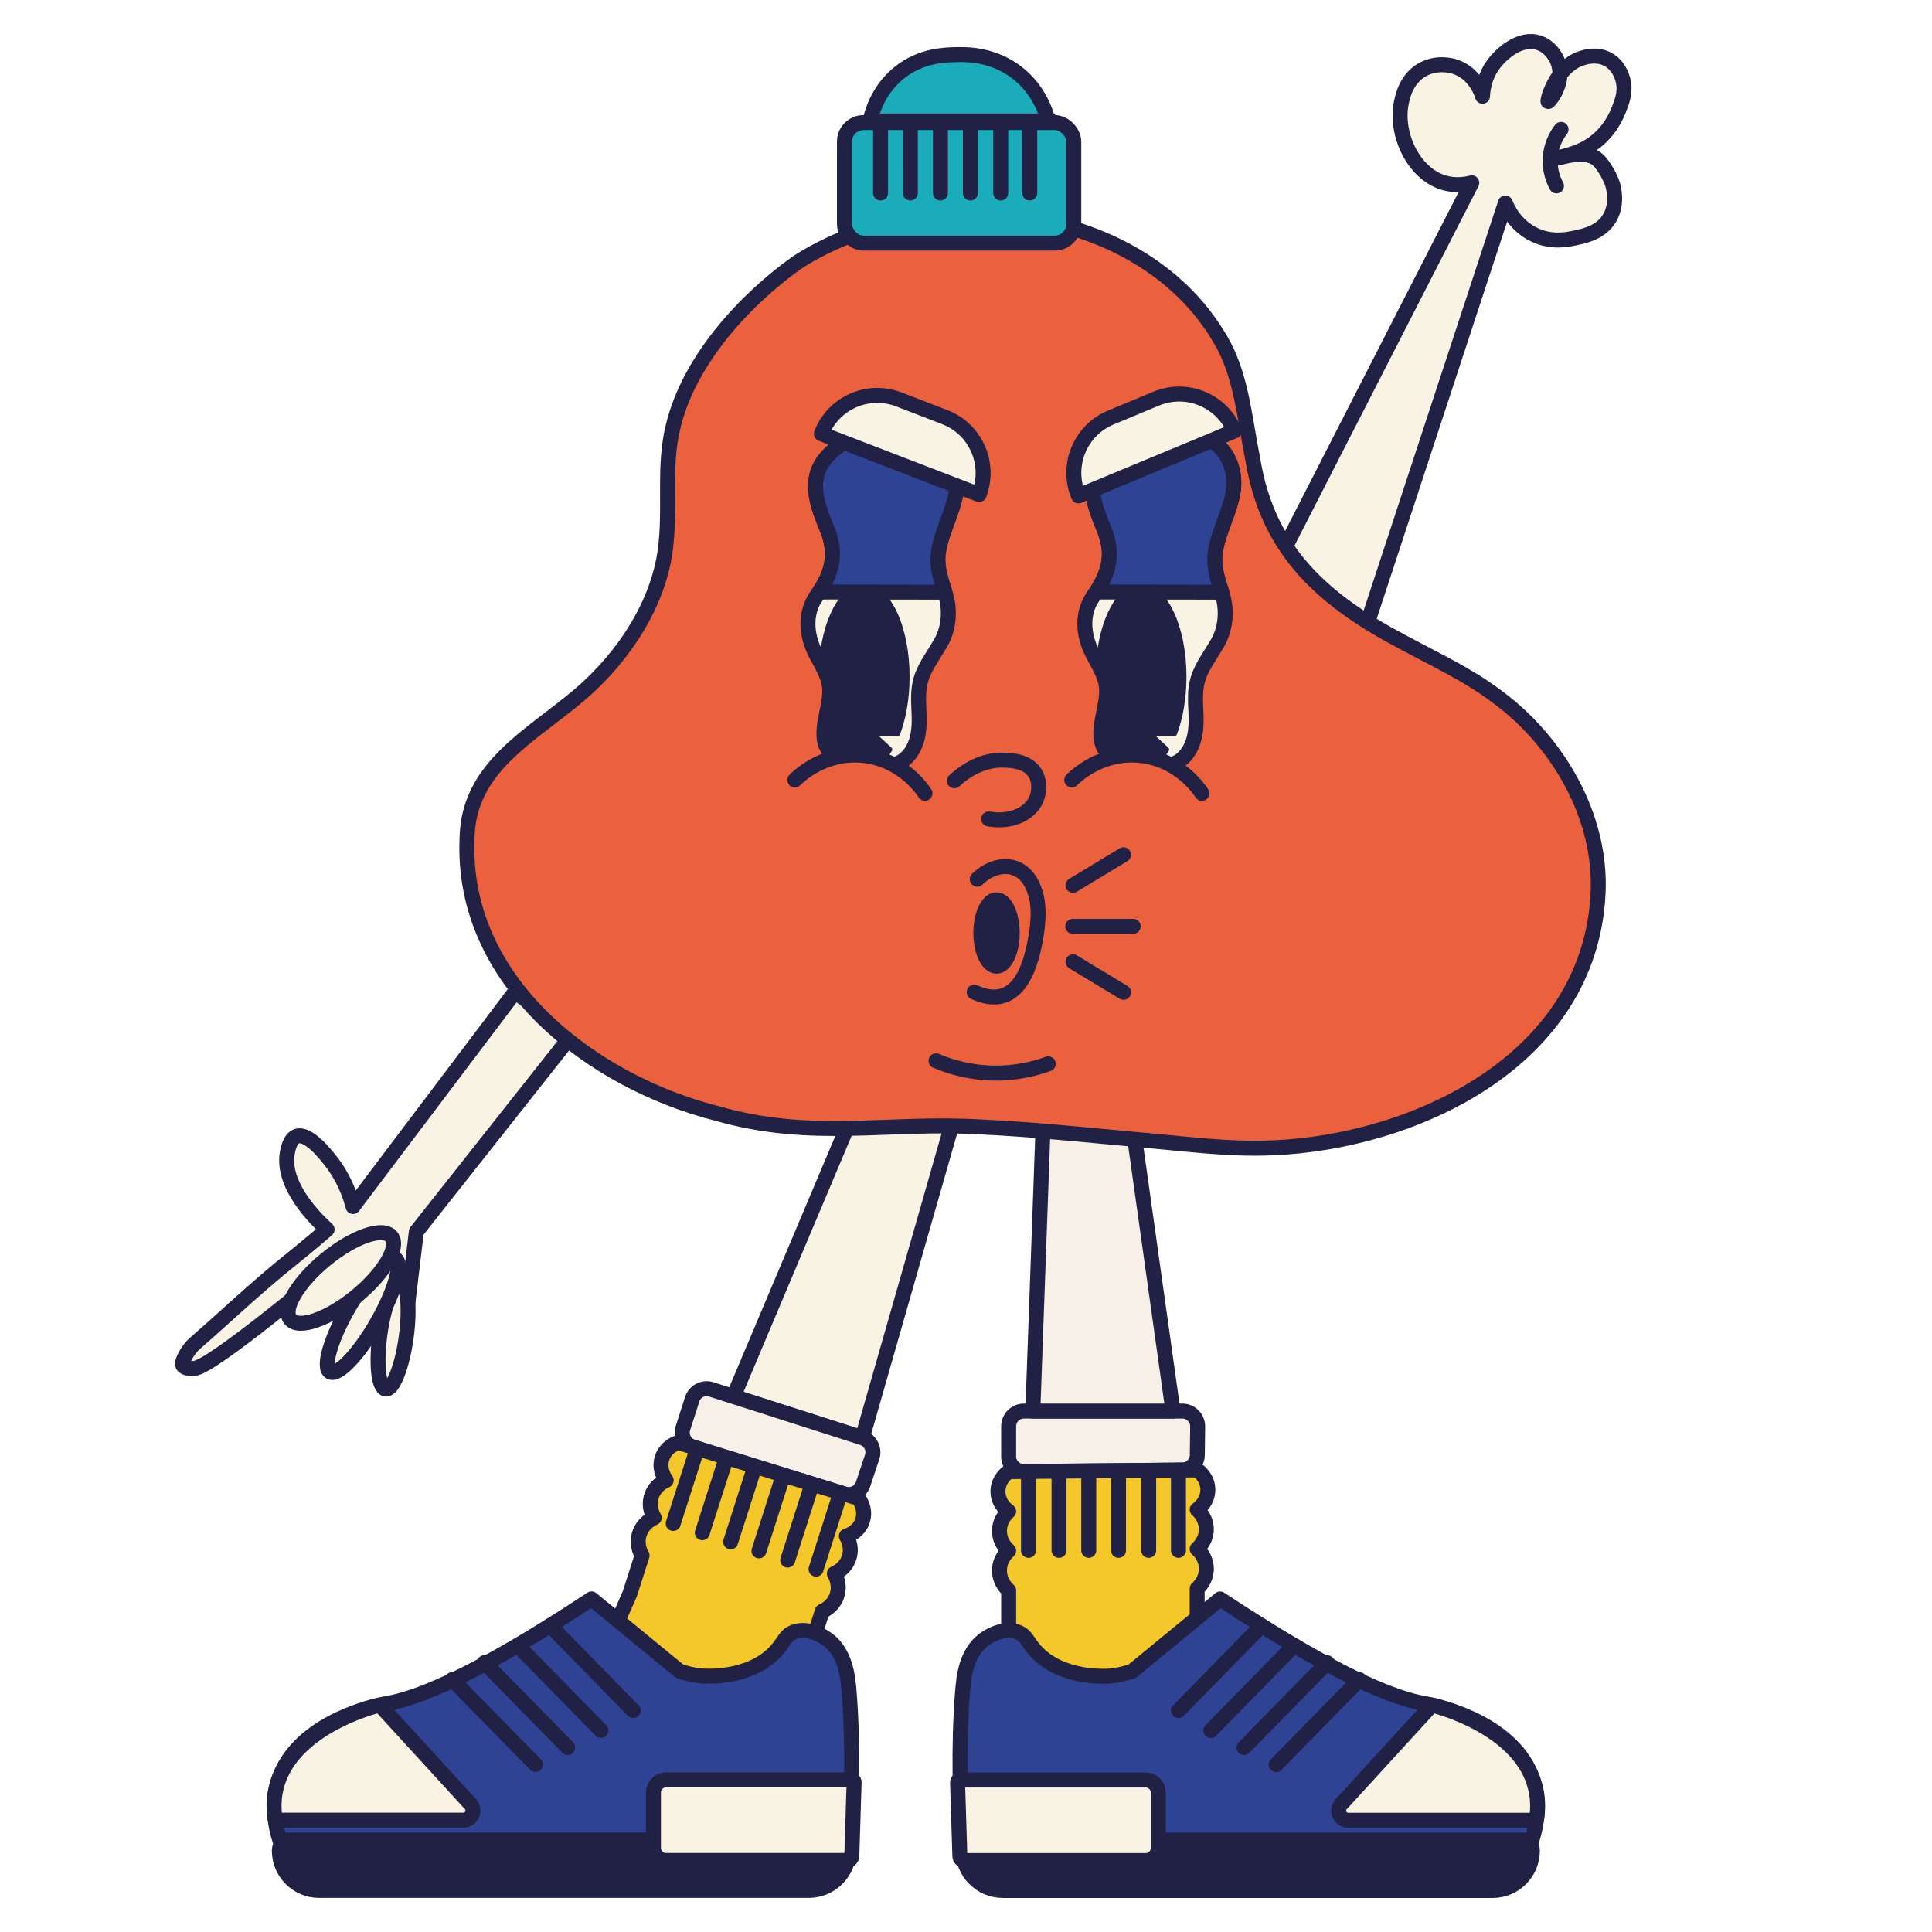 <svg xmlns="http://www.w3.org/2000/svg" xmlns:xlink="http://www.w3.org/1999/xlink" id="Laag_1" viewBox="0 0 512 512"><defs><style>      .st0, .st1, .st2 {        fill: #212145;      }      .st0, .st3, .st2, .st4, .st5, .st6, .st7, .st8, .st9, .st10, .st11, .st12, .st13 {        stroke: #212145;      }      .st0, .st3, .st2, .st5, .st6, .st7, .st8, .st9, .st12, .st13 {        stroke-linecap: round;        stroke-linejoin: round;      }      .st0, .st3, .st4, .st5, .st6, .st7, .st8, .st9, .st10, .st11, .st12, .st13 {        stroke-width: 3.97px;      }      .st3, .st11 {        fill: #f8f3e2;      }      .st14, .st6 {        fill: none;      }      .st15 {        fill: url(#dottieeesss);      }      .st2 {        stroke-width: 1.32px;      }      .st16 {        fill: url(#Dottieess);      }      .st4, .st10, .st11 {        stroke-miterlimit: 10;      }      .st4, .st12 {        fill: #1aacba;      }      .st17 {        fill: url(#_6_dpi_60_);      }      .st5 {        fill: #2f4394;      }      .st7 {        fill: #f7f0e7;      }      .st8 {        fill: #f4c82b;      }      .st18 {        fill: url(#Dottieess1);      }      .st9, .st10 {        fill: #1080c4;      }      .st13 {        fill: #eb613d;      }    </style><pattern id="dottieeesss" x="0" y="0" width="48" height="48" patternTransform="translate(-6368.46 -6378.05) scale(.2)" patternUnits="userSpaceOnUse" viewBox="0 0 48 48"><g><rect class="st14" width="48" height="48"></rect><g><path class="st1" d="M24,55.2c3.98,0,7.2-3.22,7.2-7.2s-3.22-7.2-7.2-7.2-7.2,3.22-7.2,7.2,3.22,7.2,7.2,7.2Z"></path><path class="st1" d="M48,55.2c3.98,0,7.2-3.22,7.2-7.2s-3.22-7.2-7.2-7.2-7.2,3.22-7.2,7.2,3.22,7.2,7.2,7.2Z"></path><path class="st1" d="M24,31.2c3.98,0,7.2-3.22,7.2-7.2s-3.22-7.2-7.2-7.2-7.2,3.22-7.2,7.2,3.22,7.2,7.2,7.2Z"></path><path class="st1" d="M48,31.2c3.98,0,7.2-3.22,7.2-7.2s-3.22-7.2-7.2-7.2-7.2,3.22-7.2,7.2,3.22,7.2,7.2,7.2Z"></path><path class="st1" d="M36,43.2c3.98,0,7.2-3.22,7.2-7.2s-3.22-7.2-7.2-7.2-7.2,3.22-7.2,7.2,3.22,7.2,7.2,7.2Z"></path><path class="st1" d="M12,43.2c3.98,0,7.2-3.22,7.2-7.2s-3.22-7.2-7.2-7.2-7.2,3.22-7.2,7.2,3.22,7.2,7.2,7.2Z"></path><path class="st1" d="M36,19.2c3.98,0,7.2-3.22,7.2-7.2s-3.22-7.2-7.2-7.2-7.2,3.22-7.2,7.2,3.22,7.2,7.2,7.2Z"></path><path class="st1" d="M12,19.2c3.98,0,7.2-3.22,7.2-7.2s-3.22-7.2-7.2-7.2-7.2,3.22-7.2,7.2,3.22,7.2,7.2,7.2Z"></path></g><g><path class="st1" d="M0,55.2c3.98,0,7.2-3.22,7.2-7.2s-3.22-7.2-7.2-7.2-7.2,3.22-7.2,7.2,3.22,7.2,7.2,7.2Z"></path><path class="st1" d="M0,31.2c3.98,0,7.2-3.22,7.2-7.2s-3.22-7.2-7.2-7.2-7.2,3.22-7.2,7.2,3.22,7.2,7.2,7.2Z"></path></g><g><path class="st1" d="M24,7.2c3.98,0,7.2-3.22,7.2-7.2s-3.22-7.2-7.2-7.2-7.2,3.22-7.2,7.2,3.22,7.2,7.2,7.2Z"></path><path class="st1" d="M48,7.2c3.98,0,7.2-3.22,7.2-7.2s-3.22-7.2-7.2-7.2-7.2,3.22-7.2,7.2,3.22,7.2,7.2,7.2Z"></path></g><path class="st1" d="M0,7.2c3.98,0,7.2-3.22,7.2-7.2S3.98-7.2,0-7.2-7.2-3.98-7.2,0-3.98,7.2,0,7.2Z"></path></g></pattern><pattern id="_6_dpi_60_" data-name="6 dpi 60%" x="0" y="0" width="48" height="48" patternTransform="translate(-6375.2 -6376.79) scale(.2)" patternUnits="userSpaceOnUse" viewBox="0 0 48 48"><g><rect class="st14" width="48" height="48"></rect><g><path class="st1" d="M24,55.2c3.98,0,7.2-3.22,7.2-7.2s-3.22-7.2-7.2-7.2-7.2,3.22-7.2,7.2,3.22,7.2,7.2,7.2Z"></path><path class="st1" d="M48,55.2c3.98,0,7.2-3.22,7.2-7.2s-3.22-7.2-7.2-7.2-7.2,3.22-7.2,7.2,3.22,7.2,7.2,7.2Z"></path><path class="st1" d="M24,31.2c3.98,0,7.2-3.22,7.2-7.2s-3.22-7.2-7.2-7.2-7.2,3.22-7.2,7.2,3.22,7.2,7.2,7.2Z"></path><path class="st1" d="M48,31.2c3.98,0,7.2-3.22,7.2-7.2s-3.22-7.2-7.2-7.2-7.2,3.22-7.2,7.2,3.22,7.2,7.2,7.2Z"></path><path class="st1" d="M36,43.2c3.98,0,7.2-3.22,7.2-7.2s-3.22-7.2-7.2-7.2-7.2,3.22-7.2,7.2,3.22,7.2,7.2,7.2Z"></path><path class="st1" d="M12,43.2c3.98,0,7.2-3.22,7.2-7.2s-3.22-7.2-7.2-7.2-7.2,3.22-7.2,7.2,3.22,7.2,7.2,7.2Z"></path><path class="st1" d="M36,19.2c3.98,0,7.2-3.22,7.2-7.2s-3.22-7.2-7.2-7.2-7.2,3.22-7.2,7.2,3.22,7.2,7.2,7.2Z"></path><path class="st1" d="M12,19.2c3.98,0,7.2-3.22,7.2-7.2s-3.22-7.2-7.2-7.2-7.2,3.22-7.2,7.2,3.22,7.2,7.2,7.2Z"></path></g><g><path class="st1" d="M0,55.2c3.98,0,7.2-3.22,7.2-7.2s-3.22-7.2-7.2-7.2-7.2,3.22-7.2,7.2,3.22,7.2,7.2,7.2Z"></path><path class="st1" d="M0,31.2c3.98,0,7.2-3.22,7.2-7.2s-3.22-7.2-7.2-7.2-7.2,3.22-7.2,7.2,3.22,7.2,7.2,7.2Z"></path></g><g><path class="st1" d="M24,7.2c3.98,0,7.2-3.22,7.2-7.2s-3.22-7.2-7.2-7.2-7.2,3.22-7.2,7.2,3.22,7.2,7.2,7.2Z"></path><path class="st1" d="M48,7.2c3.98,0,7.2-3.22,7.2-7.2s-3.22-7.2-7.2-7.2-7.2,3.22-7.2,7.2,3.22,7.2,7.2,7.2Z"></path></g><path class="st1" d="M0,7.2c3.98,0,7.2-3.22,7.2-7.2S3.98-7.2,0-7.2-7.2-3.98-7.2,0-3.98,7.2,0,7.2Z"></path></g></pattern><pattern id="Dottieess" x="0" y="0" width="48" height="48" patternTransform="translate(-6604.67 -6692.91) scale(.17 .16)" patternUnits="userSpaceOnUse" viewBox="0 0 48 48"><g><rect class="st14" width="48" height="48"></rect><g><path class="st1" d="M24,55.2c3.98,0,7.2-3.22,7.2-7.2s-3.22-7.2-7.2-7.2-7.2,3.22-7.2,7.2,3.22,7.2,7.2,7.2Z"></path><path class="st1" d="M48,55.2c3.98,0,7.2-3.22,7.2-7.2s-3.22-7.2-7.2-7.2-7.2,3.22-7.2,7.2,3.22,7.2,7.2,7.2Z"></path><path class="st1" d="M24,31.2c3.98,0,7.2-3.22,7.2-7.2s-3.22-7.2-7.2-7.2-7.2,3.22-7.2,7.2,3.22,7.2,7.2,7.2Z"></path><path class="st1" d="M48,31.2c3.98,0,7.2-3.22,7.2-7.2s-3.22-7.2-7.2-7.2-7.2,3.22-7.2,7.2,3.22,7.2,7.2,7.2Z"></path><path class="st1" d="M36,43.2c3.98,0,7.2-3.22,7.2-7.2s-3.22-7.2-7.2-7.2-7.2,3.22-7.2,7.2,3.22,7.2,7.2,7.2Z"></path><path class="st1" d="M12,43.2c3.98,0,7.2-3.22,7.2-7.2s-3.22-7.2-7.2-7.2-7.2,3.22-7.2,7.2,3.22,7.2,7.2,7.2Z"></path><path class="st1" d="M36,19.2c3.98,0,7.2-3.22,7.2-7.2s-3.22-7.2-7.2-7.2-7.2,3.22-7.2,7.2,3.22,7.2,7.2,7.2Z"></path><path class="st1" d="M12,19.2c3.98,0,7.2-3.22,7.2-7.2s-3.22-7.2-7.2-7.2-7.2,3.22-7.2,7.2,3.22,7.2,7.2,7.2Z"></path></g><g><path class="st1" d="M0,55.2c3.98,0,7.2-3.22,7.2-7.2s-3.22-7.2-7.2-7.2-7.2,3.22-7.2,7.2,3.22,7.2,7.2,7.2Z"></path><path class="st1" d="M0,31.2c3.98,0,7.2-3.22,7.2-7.2s-3.22-7.2-7.2-7.2-7.2,3.22-7.2,7.2,3.22,7.2,7.2,7.2Z"></path></g><g><path class="st1" d="M24,7.2c3.98,0,7.2-3.22,7.2-7.2s-3.22-7.2-7.2-7.2-7.2,3.22-7.2,7.2,3.22,7.2,7.2,7.2Z"></path><path class="st1" d="M48,7.2c3.98,0,7.2-3.22,7.2-7.2s-3.22-7.2-7.2-7.2-7.2,3.22-7.2,7.2,3.22,7.2,7.2,7.2Z"></path></g><path class="st1" d="M0,7.2c3.98,0,7.2-3.22,7.2-7.2S3.98-7.2,0-7.2-7.2-3.98-7.2,0-3.98,7.2,0,7.2Z"></path></g></pattern><pattern id="Dottieess1" data-name="Dottieess" patternTransform="translate(-6370.32 -6377.47) scale(.2)" xlink:href="#Dottieess"></pattern></defs><polygon class="st3" points="252.56 297 228.53 381.02 194.38 370.09 226.32 294.42 252.56 294.42 252.56 297"></polygon><g><path class="st7" d="M181.01,378.4l2.42-7.57c.68-2.13,2.96-3.3,5.08-2.62l40.01,12.81c2.15.69,3.32,2.99,2.6,5.13l-2.39,7.17c-.7,2.09-2.93,3.23-5.03,2.58l-40.05-12.41c-2.15-.67-3.34-2.95-2.65-5.1Z"></path><path class="st8" d="M192.51,448.58l22.14-11.42,3.25-10.14c.39-.16,2.91-1.27,3.89-4.17,1.01-3.01-.47-5.51-.68-5.84.36-.15,2.98-1.28,3.92-4.27.92-2.93-.53-5.31-.74-5.65.21-.06,3.35-1.01,4.33-4.24.94-3.11-.96-5.57-1.13-5.78l-47.73-14.79c-.26.07-3.23.97-4.27,4.05-1.08,3.2.92,5.79,1.06,5.97-.37.15-2.93,1.25-3.89,4.17-.98,2.98.5,5.42.71,5.75-.37.15-3.02,1.32-3.95,4.36-.89,2.92.52,5.3.74,5.65l-3.25,10.14-4.99,11.36,11.15,11.38"></path><line class="st8" x1="173.54" y1="445.11" x2="191.88" y2="448.1"></line><line class="st7" x1="184.78" y1="383.85" x2="178.41" y2="403.73"></line><line class="st7" x1="192.48" y1="386.32" x2="186.12" y2="406.19"></line><line class="st7" x1="199.99" y1="388.72" x2="193.63" y2="408.6"></line><line class="st7" x1="207.5" y1="391.13" x2="201.14" y2="411"></line><line class="st7" x1="215.11" y1="393.57" x2="208.75" y2="413.44"></line><line class="st7" x1="222.74" y1="395.61" x2="216.26" y2="415.84"></line></g><g><path class="st7" d="M267.3,385.94v-7.95c0-2.23,1.81-4.04,4.04-4.04h42.01c2.25,0,4.07,1.84,4.04,4.09l-.09,7.56c-.03,2.2-1.81,3.97-4.01,3.99l-41.92.39c-2.25.02-4.08-1.8-4.08-4.04Z"></path><path class="st8" d="M267.3,421.47v9.35l2.02,7.23,8.19,9.29,22.14,1.93,17.61-17.63v-10.64c.32-.27,2.38-2.1,2.43-5.16.05-3.18-2.13-5.1-2.43-5.36.3-.25,2.45-2.13,2.43-5.26-.02-3.07-2.12-4.9-2.43-5.16.19-.12,2.89-1.98,2.83-5.36-.05-3.25-2.61-5.01-2.83-5.16l-49.96.46c-.22.15-2.78,1.91-2.83,5.16-.05,3.38,2.65,5.24,2.83,5.36-.31.26-2.41,2.09-2.43,5.16-.02,3.13,2.13,5.01,2.43,5.26-.3.26-2.47,2.18-2.43,5.36.04,3.06,2.11,4.88,2.43,5.16v10.64"></path><line class="st7" x1="272.56" y1="389.99" x2="272.56" y2="410.86"></line><line class="st7" x1="280.65" y1="389.99" x2="280.65" y2="410.86"></line><line class="st7" x1="288.53" y1="389.99" x2="288.53" y2="410.86"></line><line class="st7" x1="296.42" y1="389.99" x2="296.42" y2="410.86"></line><line class="st7" x1="304.41" y1="389.99" x2="304.41" y2="410.86"></line><line class="st7" x1="312.3" y1="389.61" x2="312.3" y2="410.86"></line></g><g><path class="st0" d="M255.17,490.38c0,5.86,4.75,10.62,10.62,10.62h129.76c5.82,0,10.54-4.72,10.54-10.54v-.08c0-1.51-1.22-2.73-2.73-2.73h-145.45c-1.51,0-2.73,1.22-2.73,2.73Z"></path><path class="st5" d="M405.97,487.65c2.52-7.9,1.12-13.53.3-15.98-4.8-14.32-23.07-18.97-26.8-19.82-1.03-.23-1.76-.36-2.02-.4-7.73-1.36-20.61-6.57-43.11-20.63-3.43-2.15-7.09-4.5-10.99-7.08-7.75,6.37-15.5,12.74-23.26,19.11-1.36.49-3.37,1.08-5.86,1.31-.66.06-12.84,1.04-19.82-6.67-2.23-2.46-2.36-4.08-4.65-4.95-3.18-1.21-6.96.37-9.2,2.12-4.54,3.56-5.15,9.74-5.46,13.55-1.19,14.86-.61,29.84,0,39.43h150.86Z"></path><path class="st11" d="M254.32,471.73h49.32c1.82,0,3.3,1.48,3.3,3.3v14.74c0,1.82-1.48,3.3-3.3,3.3h-48.04c-.66,0-1.21-.53-1.23-1.19l-.61-19.58c0-.31.24-.57.55-.57Z"></path><path class="st11" d="M406.97,482.39h-49.65c-2.22,0-3.38-2.64-1.88-4.27l23.95-26.17c.05-.06.13-.09.2-.07,2.2.55,24.03,6.4,27.45,22.47.44,2.07.66,4.7.15,7.85-.02.11-.11.19-.22.19Z"></path><path class="st10" d="M376.3,445.13"></path><line class="st9" x1="312.3" y1="453.32" x2="334.35" y2="430.82"></line><line class="st9" x1="320.88" y1="458.6" x2="342.93" y2="436.09"></line><line class="st9" x1="329.66" y1="463.13" x2="351.71" y2="440.63"></line><line class="st9" x1="338.21" y1="467.63" x2="360.26" y2="445.13"></line></g><g><path class="st0" d="M224.94,490.36c0,5.86-4.75,10.62-10.62,10.62H84.57c-5.82,0-10.54-4.72-10.54-10.54v-.08c0-1.51,1.22-2.73,2.73-2.73h145.45c1.51,0,2.73,1.22,2.73,2.73Z"></path><path class="st5" d="M74.14,487.63c-2.52-7.9-1.12-13.53-.3-15.98,4.8-14.32,23.07-18.97,26.8-19.82,1.03-.23,1.76-.36,2.02-.4,7.73-1.36,20.61-6.57,43.11-20.63,3.43-2.15,7.09-4.5,10.99-7.08,7.75,6.37,15.5,12.74,23.26,19.11,1.36.49,3.37,1.08,5.86,1.31.66.06,12.84,1.04,19.82-6.67,2.23-2.46,2.36-4.08,4.65-4.95,3.18-1.21,6.96.37,9.2,2.12,4.54,3.56,5.15,9.74,5.46,13.55,1.19,14.86.61,29.84,0,39.43H74.14Z"></path><path class="st11" d="M225.79,471.7h-49.32c-1.82,0-3.3,1.48-3.3,3.3v14.74c0,1.82,1.48,3.3,3.3,3.3h48.04c.66,0,1.21-.53,1.23-1.19l.61-19.58c0-.31-.24-.57-.55-.57Z"></path><path class="st11" d="M73.14,482.37h49.65c2.22,0,3.38-2.64,1.88-4.27l-23.95-26.17c-.05-.06-.13-.09-.2-.07-2.2.55-24.03,6.4-27.45,22.47-.44,2.07-.66,4.7-.15,7.85.02.11.11.19.22.19Z"></path><path class="st10" d="M103.81,445.11"></path><line class="st9" x1="167.81" y1="453.3" x2="145.76" y2="430.8"></line><line class="st9" x1="159.23" y1="458.57" x2="137.18" y2="436.07"></line><line class="st9" x1="150.44" y1="463.11" x2="128.39" y2="440.61"></line><line class="st9" x1="141.9" y1="467.61" x2="119.84" y2="445.11"></line></g><g><polyline class="st7" points="273.75 373.95 310.85 373.95 303.06 318.48 300.04 297 276.48 297 273.75 372.74"></polyline><polygon class="st15" points="275.71 318.34 303.06 318.48 300.04 297 276.48 297 275.71 318.34"></polygon></g><path class="st8" d="M167.81,399.3"></path><polygon class="st17" points="220.7 307.74 244.84 324.01 252.56 297 252.56 294.42 226.32 294.42 220.7 307.74"></polygon><g><path class="st3" d="M339.67,146.84l50.36-98.39c-1.85.47-4.47.81-7.28,0-8.28-2.38-13.19-13.2-11.32-21.54.36-1.63,1.32-5.91,5.26-8.29,3.96-2.4,8.16-1.18,8.7-1.01,5.67,1.75,7.37,7.46,7.48,7.89.08-1.7.49-5.12,2.83-8.34,2.18-3.01,7.2-7.44,12.13-5.81,3.25,1.07,4.65,4.19,4.85,4.65.47,1.09.7,2.25.71,3.44.03,4.09-2.91,7.61-3.14,7.48-.31-.17,1.81-8.08,7.48-10.92.56-.28,4.77-2.3,8.49-.2,2.81,1.59,3.65,4.57,3.84,5.26.86,3.06-.14,5.63-1.01,7.89-.56,1.44-2.5,6.26-7.48,9.5-4.25,2.77-8.95,3.24-8.9,3.44.06.25,7.28-2.6,10.72.4,1.09.95,2.19,2.83,2.43,3.24.3.52,1.16,1.99,1.62,3.64.17.62,1.28,4.8-.81,8.49-2.24,3.96-6.76,4.9-9.5,5.46-1.86.38-5.89,1.21-10.31-.81-5.34-2.44-7.41-7.29-7.89-8.49l-36.46,111.02"></path><polyline class="st16" points="337.07 144.56 361.15 166.11 368.63 144.56 339.32 141.04"></polyline></g><path class="st6" d="M413.69,34.29c-.76.97-2.48,3.44-2.83,7.08-.38,3.9,1.04,6.82,1.62,7.89"></path><g><path class="st3" d="M90.51,333.52l2.85,3.21,12.74,23.26,2.02-14.97,2.22-18.61,41.86-52.98-15.77-10.48-42.87,56.79c-1.51-5.73-4-9.63-5.86-12.01-1.39-1.77-6.04-7.72-9.1-6.59-1.73.63-2.23,3.25-2.43,4.25-1.71,8.85,7.93,18.07,10.52,20.43-4.06,3.52-7.44,6.28-9.71,8.09-8.81,7.04-16.98,14.84-25.48,22.25,0,0-1.31,1.14-2.43,3.24-.91,1.71-.7,2.25-.61,2.43.49.94,2.41.84,3.03.81,4.56-.24,33.39-24.32,45.3-34.38"></path><ellipse class="st3" cx="104.17" cy="354" rx="14.24" ry="3.5" transform="translate(-260.78 408.59) rotate(-82.11)"></ellipse><ellipse class="st3" cx="96.13" cy="348.59" rx="17.3" ry="4.25" transform="translate(-253.83 257.54) rotate(-60)"></ellipse><ellipse class="st3" cx="90.35" cy="338.65" rx="17.3" ry="6.34" transform="translate(-194.08 133.84) rotate(-39.3)"></ellipse><polygon class="st18" points="136.43 262.96 152.2 273.44 141.78 286.64 130.83 270.39 136.43 262.96"></polygon></g><path class="st13" d="M123.77,222.31c-1.58,37.71,32.86,64.34,66.41,72.81,24.96,7.15,44.93,2.09,69.52,3.52,14.56.68,27.93,2.12,42.67,3.46,12.71,1.09,23.07,2.59,34.9,2.09,37.56-1.56,84.02-23.01,86.23-67.38,1.02-20.31-10.59-40.32-26.78-52.2-7.72-5.83-15.93-9.56-24.65-14.28-21.03-11.02-36.04-24.02-40.04-48.45-2.09-10.3-2.9-21.14-7.69-30.28-20.74-38.35-78.7-44.19-113-22.1-13.34,9.43-28.78,25.65-33,43.71-2.46,10.13-.75,20.5-1.83,30.71-1.38,15.3-10.99,30.03-22.91,40.2-13.12,11.12-29.41,19.13-29.83,37.92l-.02.27Z"></path><g><path class="st3" d="M220.86,200.08c-5.5-4.15-.12-12.65-1.09-18.48-.34-2.59-2.03-5.39-3.25-7.71-2.72-4.76-3.51-10.84-.39-15.56,4.08-5.76,5.95-10.87,3.16-17.88-2.31-5.65-5.06-12.19-1.33-17.86,5.87-8.61,20.14-11.1,29.27-6.04,5.57,3.09,7.41,9.66,5.8,15.61-1.14,4.76-3.72,9.5-4.35,14.28-.56,3.68.66,7.04,1.72,10.5,1.59,4.78,1.16,10.03-1.61,14.28-1.84,3.14-4.18,6.12-4.95,9.75-.94,4.03.11,8.26-.37,12.35-.59,6.22-4.56,10.55-10.39,9.43-3.84-.75-8.79-.48-12.07-2.56l-.15-.11Z"></path><path class="st2" d="M240.4,179.38c0-13.28-5.11-24.04-11.41-24.04-5.82,0-10.61,9.19-11.31,21.07.92,1.75,1.81,3.63,2.04,5.41.42,2.5-.34,5.48-.9,8.41,1.24,5.18,3.34,9.27,5.91,11.46,2.32.5,4.87.62,7.15.95,1.44-.8,2.77-2.18,3.93-4.01l-4.58-4.23h6.66c1.56-4.12,2.5-9.33,2.5-15.01Z"></path><path class="st5" d="M217.11,156.88l33.29.05c-1.06-3.45-2.28-6.82-1.72-10.5.63-4.78,3.21-9.52,4.35-14.28,1.61-5.95-.23-12.52-5.8-15.61-9.13-5.06-23.4-2.57-29.27,6.04-3.73,5.67-.98,12.2,1.33,17.86,2.79,7.01.91,12.12-3.16,17.88"></path><path class="st13" d="M210.65,206.7c.84-.85,7.87-7.7,18.4-6.47,10.16,1.19,15.38,8.94,16.08,10.01"></path></g><g><path class="st3" d="M294.24,200.08c-5.5-4.15-.12-12.65-1.09-18.48-.34-2.59-2.03-5.39-3.25-7.71-2.72-4.76-3.51-10.84-.39-15.56,4.08-5.76,5.95-10.87,3.16-17.88-2.31-5.65-5.06-12.19-1.33-17.86,5.87-8.61,20.14-11.1,29.27-6.04,5.57,3.09,7.41,9.66,5.8,15.61-1.14,4.76-3.72,9.5-4.35,14.28-.56,3.68.66,7.04,1.72,10.5,1.59,4.78,1.16,10.03-1.61,14.28-1.84,3.14-4.18,6.12-4.95,9.75-.94,4.03.11,8.26-.37,12.35-.59,6.22-4.56,10.55-10.39,9.43-3.84-.75-8.79-.48-12.07-2.56l-.15-.11Z"></path><path class="st2" d="M313.77,179.38c0-13.28-5.11-24.04-11.41-24.04-5.82,0-10.61,9.19-11.31,21.07.92,1.75,1.81,3.63,2.04,5.41.42,2.5-.34,5.48-.9,8.41,1.24,5.18,3.34,9.27,5.91,11.46,2.32.5,4.87.62,7.15.95,1.44-.8,2.77-2.18,3.93-4.01l-4.58-4.23h6.66c1.56-4.12,2.5-9.33,2.5-15.01Z"></path><path class="st5" d="M290.49,156.88l33.29.05c-1.06-3.45-2.28-6.82-1.72-10.5.63-4.78,3.21-9.52,4.35-14.28,1.61-5.95-.23-12.52-5.8-15.61-9.13-5.06-23.4-2.57-29.27,6.04-3.73,5.67-.98,12.2,1.33,17.86,2.79,7.01.91,12.12-3.16,17.88"></path><path class="st13" d="M284.03,206.7c.84-.85,7.87-7.7,18.4-6.47,10.16,1.19,15.38,8.94,16.08,10.01"></path></g><path class="st3" d="M217.67,114.96h0s41.8,16.1,41.8,16.1h0c3.15-8.18-.93-17.37-9.11-20.52l-12.17-4.69c-8.18-3.15-17.37.93-20.52,9.11Z"></path><path class="st3" d="M285.79,131.41h0s41.36-17.2,41.36-17.2h0c-3.37-8.1-12.66-11.93-20.75-8.56l-12.04,5.01c-8.1,3.37-11.93,12.66-8.56,20.75Z"></path><path class="st6" d="M252.92,206.91c1.64-1.53,6.64-5.79,13.35-5.46,2.03.1,5.9.29,7.89,3.24,1.55,2.3,1.3,5.3.4,7.28-1.73,3.83-6.83,6.08-12.54,5.06"></path><ellipse class="st0" cx="264.09" cy="247.25" rx="4.15" ry="8.8"></ellipse><path class="st6" d="M258.98,232.99c4.68-4.59,11.6-4.82,14.58,1.57,1.99,4.04,1.81,9.06.9,14.08-1.58,9.35-5.6,19.17-16.29,14.28"></path><path class="st13" d="M248.06,281.12c3.04,1.3,8.1,3.02,14.56,3.24,6.7.22,12.02-1.28,15.17-2.43"></path><path class="st12" d="M284.36,254.88l13.38,8.09-13.38-8.09Z"></path><line class="st12" x1="284.3" y1="245.49" x2="300.3" y2="245.49"></line><path class="st12" d="M297.74,226.52l-13.38,8.09,13.38-8.09Z"></path><g><rect class="st4" x="223.79" y="32.48" width="60.77" height="31.95" rx="5.06" ry="5.06"></rect><line class="st12" x1="233.35" y1="32.74" x2="233.35" y2="51.14"></line><line class="st12" x1="241.25" y1="32.74" x2="241.25" y2="51.14"></line><line class="st12" x1="249.22" y1="32.74" x2="249.22" y2="51.14"></line><line class="st12" x1="257.16" y1="32.74" x2="257.16" y2="51.14"></line><line class="st12" x1="265.2" y1="32.74" x2="265.2" y2="51.14"></line><line class="st12" x1="272.89" y1="32.74" x2="272.89" y2="51.14"></line><path class="st4" d="M277.79,32.08c-.57-2.24-2.35-7.98-7.79-12.44-6.6-5.42-14.08-5.23-16.84-5.16-2.96.07-9.21.23-14.91,4.85-5.67,4.59-7.25,10.72-7.68,12.74h47.22Z"></path></g></svg>
